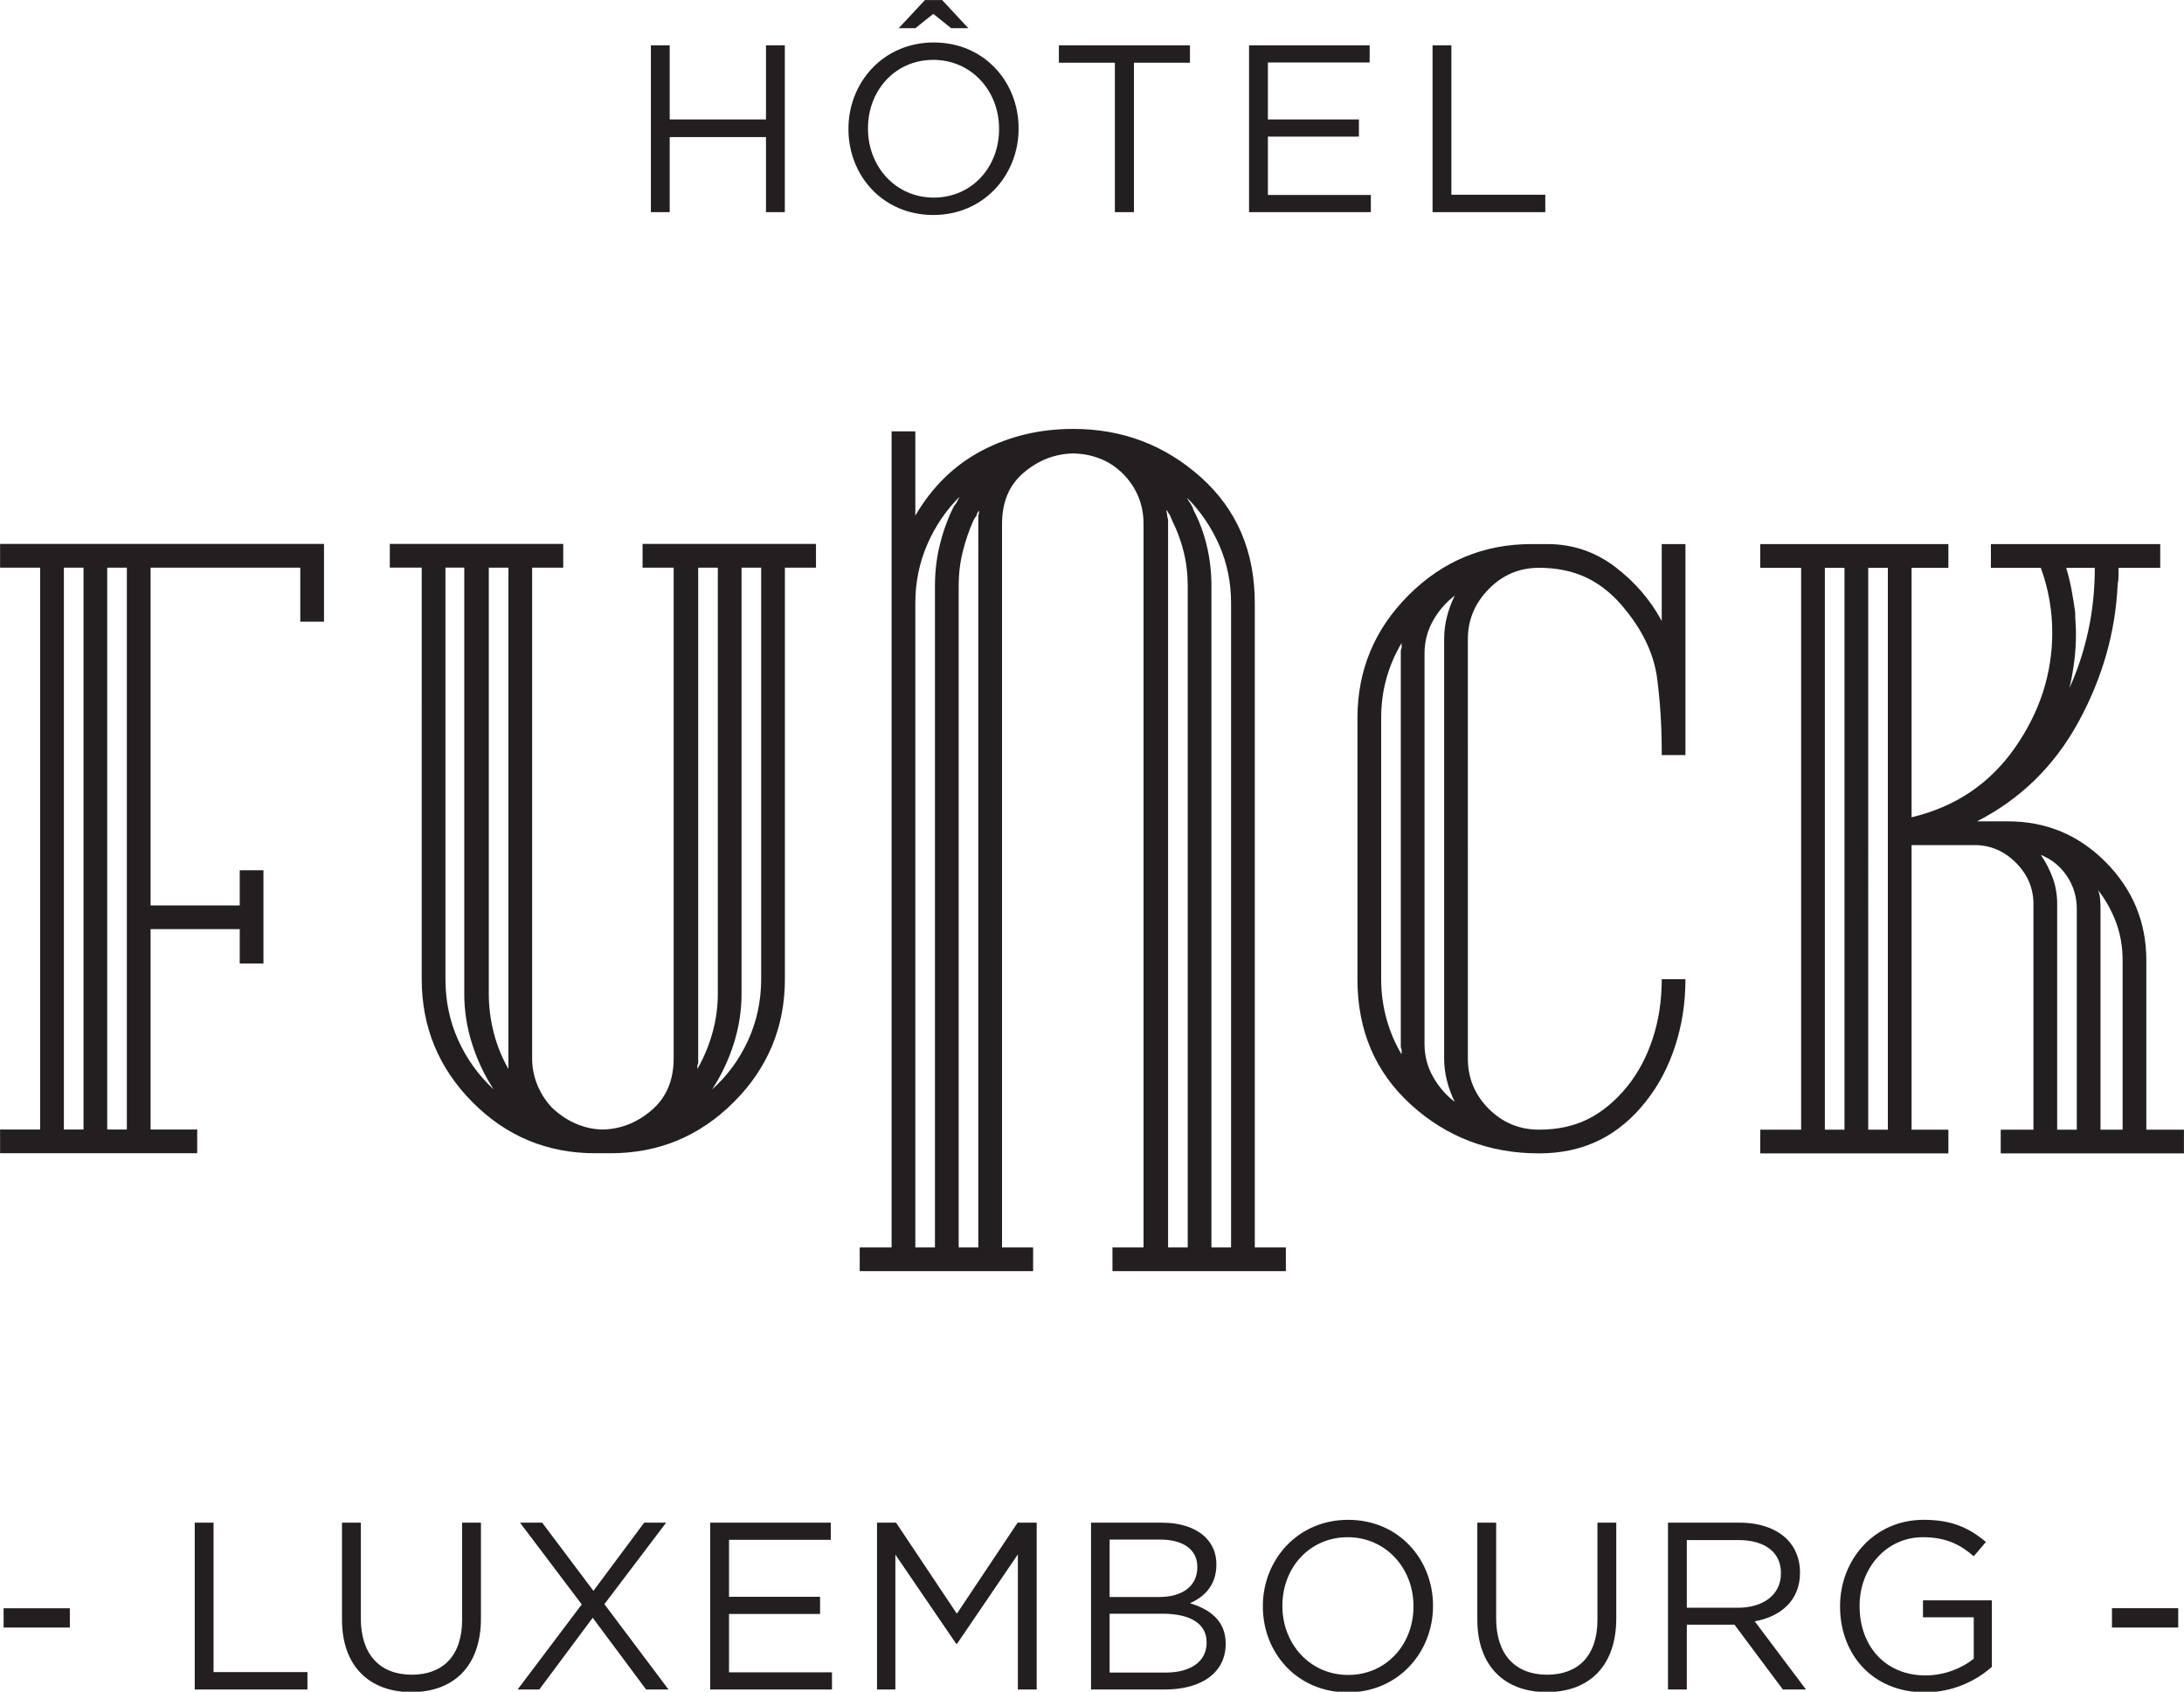<?xml version="1.0" encoding="UTF-8" standalone="no"?>
<!-- Created with Inkscape (http://www.inkscape.org/) -->

<svg
   version="1.1"
   id="svg1"
   width="398.61"
   height="308.792"
   viewBox="0 0 398.61 308.792"
   xmlns="http://www.w3.org/2000/svg"
   xmlns:svg="http://www.w3.org/2000/svg">
  <defs
     id="defs1">
    <clipPath
       clipPathUnits="userSpaceOnUse"
       id="clipPath4">
      <path
         d="M 0,0 H 1190.551 V 841.89 H 0 Z"
         transform="translate(-553.238,-498.9)"
         id="path4" />
    </clipPath>
  </defs>
  <g
     id="g1"
     transform="translate(-594.396,-353.707)">
    <g
       id="g2">
      <path
         id="path2"
         d="m 0,0 v 7.391 h -20.495 v -46.254 h 12.207 v 4.818 h 3.248 v -12.768 h -3.248 v 4.705 h -12.207 v -27.439 h 6.383 v -3.248 h -26.991 v 3.248 h 5.488 V 7.391 h -5.488 v 3.248 H 3.248 V 0 Z m -29.679,7.391 h -2.688 v -76.938 h 2.688 z m 5.936,0 h -2.688 v -76.938 h 2.688 z"
         style="fill:#231f20;fill-opacity:1;fill-rule:nonzero;stroke:none"
         transform="matrix(1.333,0,0,-1.333,649.2,467.173)" />
    </g>
    <g
       id="g3">
      <path
         id="path3"
         d="m 0,0 v -28.221 -28.111 c 0,-6.572 -2.335,-12.189 -7,-16.854 -4.667,-4.668 -10.285,-7 -16.855,-7 h -0.504 -0.503 -0.617 -0.504 c -6.571,0 -12.171,2.332 -16.799,7 -4.63,4.667 -6.944,10.285 -6.944,16.856 V 0.002 h -4.368 V 3.25 L -30.35,3.248 V 0 h -4.257 v -33.598 -33.597 c 0,-1.343 0.261,-2.615 0.785,-3.809 0.52,-1.193 1.193,-2.202 2.015,-3.023 1.046,-0.97 2.165,-1.698 3.359,-2.183 1.194,-0.487 2.39,-0.728 3.586,-0.728 2.462,0.074 4.684,0.969 6.662,2.687 1.978,1.717 2.969,4.069 2.969,7.056 V 0 h -4.257 V 3.248 H 4.256 V 0 Z m -42.838,-65.178 c -0.71,2.242 -1.064,4.518 -1.064,6.833 V 0.002 h -2.576 V -28.219 -56.33 c 0,-2.987 0.577,-5.767 1.736,-8.343 1.157,-2.576 2.78,-4.837 4.872,-6.778 -1.271,1.941 -2.26,4.032 -2.968,6.273 m 4.983,-3.08 v 0.391 0.335 0.337 V 0 h -2.688 v -29.174 -29.173 c 0,-1.794 0.225,-3.568 0.673,-5.32 0.448,-1.756 1.119,-3.417 2.015,-4.984 z M -9.184,0 h -2.688 v -33.598 -33.597 -0.337 -0.335 c -0.075,-0.15 -0.112,-0.28 -0.112,-0.391 v -0.393 c 0.896,1.567 1.586,3.228 2.073,4.984 0.484,1.752 0.727,3.526 0.727,5.32 z m 5.936,0 h -2.688 v -29.174 -29.173 c 0,-2.315 -0.355,-4.591 -1.064,-6.833 -0.71,-2.239 -1.699,-4.33 -2.967,-6.271 2.089,1.865 3.732,4.106 4.927,6.719 1.193,2.613 1.792,5.413 1.792,8.4 z"
         style="fill:#231f20;fill-opacity:1;fill-rule:nonzero;stroke:none"
         transform="matrix(1.333,0,0,-1.333,737.651,457.32)"
         clip-path="url(#clipPath4)" />
    </g>
    <g
       id="g4">
      <path
         id="path5"
         d="m 0,0 v 3.248 h 4.256 v 99.09 c 0,1.343 -0.243,2.593 -0.728,3.752 -0.486,1.156 -1.176,2.182 -2.071,3.078 -0.972,0.969 -2.055,1.681 -3.248,2.128 -1.196,0.448 -2.427,0.672 -3.696,0.672 -2.464,-0.074 -4.687,-0.95 -6.664,-2.628 -1.979,-1.681 -2.968,-4.016 -2.968,-7 V 3.25 h 4.256 V 0.002 H -34.606 V 3.25 h 4.367 v 88.227 23.517 h 3.249 v -11.535 c 2.313,3.957 5.357,6.924 9.127,8.905 3.77,1.976 7.933,2.967 12.488,2.965 6.72,0 12.543,-2.205 17.471,-6.609 4.928,-4.406 7.392,-10.154 7.392,-17.245 V 3.248 h 4.255 V 0 Z m -25.366,99.484 c -1.084,-2.503 -1.624,-5.17 -1.624,-8.007 V 3.25 h 2.687 v 90.579 c 0,1.865 0.205,3.676 0.616,5.431 0.41,1.754 0.989,3.415 1.736,4.984 0.074,0.148 0.149,0.296 0.224,0.448 0.074,0.148 0.186,0.298 0.336,0.448 0.074,0.148 0.149,0.298 0.224,0.448 0.074,0.148 0.149,0.298 0.225,0.448 -1.867,-1.868 -3.343,-4.053 -4.424,-6.552 m 6.887,4.367 c -0.075,-0.111 -0.112,-0.244 -0.112,-0.392 -0.075,-0.076 -0.15,-0.167 -0.224,-0.28 -0.075,-0.111 -0.15,-0.243 -0.224,-0.391 -0.598,-1.344 -1.082,-2.763 -1.455,-4.257 -0.375,-1.493 -0.561,-3.061 -0.561,-4.702 V 3.25 h 2.688 v 99.09 0.448 0.447 c 0,0.148 0.017,0.298 0.056,0.448 0.037,0.148 0.056,0.298 0.056,0.448 -0.075,-0.074 -0.15,-0.167 -0.224,-0.28 M 10.304,93.827 c 0,1.641 -0.187,3.209 -0.559,4.702 -0.375,1.494 -0.897,2.913 -1.569,4.257 -0.075,0.147 -0.131,0.28 -0.167,0.391 -0.04,0.113 -0.095,0.241 -0.169,0.393 -0.075,0.072 -0.15,0.185 -0.224,0.335 -0.075,0.15 -0.15,0.261 -0.224,0.337 0,-0.152 0.018,-0.3 0.056,-0.448 0.037,-0.152 0.056,-0.3 0.056,-0.448 0.074,-0.226 0.112,-0.413 0.112,-0.56 v -0.448 -99.09 h 2.688 z m 5.936,-2.352 c 0,2.837 -0.542,5.487 -1.624,7.95 -1.084,2.465 -2.559,4.63 -4.424,6.495 0.149,-0.297 0.317,-0.578 0.504,-0.839 0.185,-0.263 0.317,-0.543 0.392,-0.839 0.821,-1.569 1.437,-3.231 1.848,-4.985 0.41,-1.754 0.616,-3.565 0.616,-5.43 V 3.248 h 2.688 z"
         style="fill:#231f20;fill-opacity:1;fill-rule:nonzero;stroke:none"
         transform="matrix(1.333,0,0,-1.333,797.434,585.731)" />
    </g>
    <g
       id="g5">
      <path
         id="path6"
         d="m 0,0 c -0.935,-2.874 -2.259,-5.393 -3.976,-7.559 -1.867,-2.391 -4.014,-4.18 -6.439,-5.373 -2.427,-1.196 -5.172,-1.792 -8.233,-1.792 -6.794,0 -12.638,2.22 -17.526,6.663 -4.892,4.441 -7.336,10.172 -7.336,17.191 v 8.959 8.961 8.845 8.961 c 0,6.57 2.332,12.187 7,16.854 4.665,4.665 10.284,7 16.855,7 h 1.064 1.064 c 3.433,0 6.513,-1.028 9.239,-3.08 2.725,-2.057 4.872,-4.537 6.44,-7.45 V 68.708 H 1.4 V 39.815 h -3.248 v 0.224 0.224 c 0,3.432 -0.206,6.754 -0.616,9.967 -0.411,3.209 -1.811,6.306 -4.2,9.293 -1.567,2.02 -3.323,3.511 -5.263,4.483 -1.942,0.969 -4.183,1.456 -6.721,1.456 -2.687,0 -4.983,-0.971 -6.887,-2.913 -1.904,-1.941 -2.856,-4.217 -2.856,-6.83 V 26.993 -1.733 c 0,-2.686 0.952,-4.984 2.856,-6.886 1.904,-1.905 4.2,-2.857 6.887,-2.857 2.538,0 4.779,0.485 6.721,1.457 1.94,0.969 3.733,2.463 5.375,4.476 1.493,1.865 2.65,4.05 3.472,6.552 0.821,2.5 1.232,5.208 1.232,8.119 H 1.4 C 1.4,5.917 0.933,2.874 0,0 m -37.463,-0.78 v 0.28 c -0.074,0.148 -0.112,0.278 -0.112,0.391 v 0.392 26.71 26.711 0.391 c 0,0.111 0.038,0.241 0.112,0.391 v 0.337 0.335 c -0.895,-1.493 -1.586,-3.098 -2.071,-4.815 -0.487,-1.717 -0.729,-3.548 -0.729,-5.487 V 35.895 27.05 18.089 9.13 c 0,-1.867 0.242,-3.678 0.729,-5.432 0.485,-1.755 1.176,-3.378 2.071,-4.872 z m 6.217,-4.033 c -0.263,1.009 -0.393,2.035 -0.393,3.08 v 28.726 28.726 c 0,1.044 0.13,2.072 0.393,3.08 0.26,1.007 0.615,1.959 1.064,2.855 -1.196,-0.896 -2.185,-2.035 -2.969,-3.415 -0.783,-1.383 -1.176,-2.894 -1.176,-4.535 V 26.993 0.283 c 0,-1.644 0.393,-3.155 1.176,-4.535 0.784,-1.383 1.773,-2.52 2.969,-3.415 -0.449,0.895 -0.804,1.848 -1.064,2.854"
         style="fill:#231f20;fill-opacity:1;fill-rule:nonzero;stroke:none"
         transform="matrix(1.333,0,0,-1.333,900.148,544.607)" />
    </g>
    <g
       id="g6">
      <path
         id="path7"
         d="m 0,0 v 3.248 h 4.479 v 30.91 c 0,2.163 -0.803,4.048 -2.407,5.655 -1.607,1.604 -3.491,2.408 -5.655,2.408 h -8.624 V 3.248 h 5.04 V 0 h -25.76 v 3.248 h 5.6 v 76.938 h -5.6 v 3.248 h 25.76 v -3.248 h -5.04 V 46.028 c 5.973,1.417 10.676,4.574 14.112,9.463 3.432,4.889 5.151,10.174 5.151,15.847 0,1.494 -0.131,2.985 -0.392,4.481 -0.263,1.491 -0.654,2.947 -1.176,4.367 h -6.831 v 3.248 h 23.182 v -3.248 h -5.712 v -1.119 c 0,-0.377 -0.038,-0.748 -0.112,-1.122 C 15.716,71.375 13.924,65.084 10.639,59.075 7.353,53.065 2.725,48.53 -3.248,45.469 h 4.256 c 5.226,0 9.688,-1.867 13.383,-5.6 3.696,-3.735 5.545,-8.215 5.545,-13.439 V 3.248 h 5.151 V 0 Z m -21.391,80.186 h -2.688 V 3.248 h 2.688 z m 5.936,0 h -2.688 V 3.248 h 2.688 z m 25.87,-46.702 c 0,1.642 -0.447,3.137 -1.343,4.481 C 8.176,39.308 6.981,40.278 5.488,40.878 6.16,39.906 6.7,38.86 7.112,37.741 7.522,36.621 7.728,35.426 7.728,34.158 V 3.248 h 2.687 z M 8.96,80.186 c 0.298,-0.972 0.54,-1.961 0.728,-2.967 0.185,-1.009 0.353,-2.037 0.503,-3.081 0,-0.524 0.018,-1.028 0.057,-1.513 0.037,-0.484 0.055,-0.989 0.055,-1.511 0,-1.195 -0.075,-2.408 -0.224,-3.639 -0.15,-1.232 -0.373,-2.484 -0.671,-3.752 1.119,2.463 1.977,5.076 2.576,7.839 0.597,2.761 0.895,5.637 0.895,8.624 z M 16.688,26.43 c 0,1.865 -0.3,3.6 -0.897,5.207 -0.598,1.606 -1.418,3.08 -2.464,4.423 0.149,-0.373 0.242,-0.782 0.28,-1.23 0.037,-0.448 0.057,-0.898 0.057,-1.346 V 3.248 h 3.024 z"
         style="fill:#231f20;fill-opacity:1;fill-rule:nonzero;stroke:none"
         transform="matrix(1.333,0,0,-1.333,959.556,564.241)" />
    </g>
    <g
       id="g7">
      <path
         id="path8"
         d="M 0,0 H 2.578 V 10.279 H 15.76 V 0 h 2.578 V 22.841 H 15.76 V 12.693 H 2.578 V 22.841 H 0 Z m 38.667,-0.392 c 6.95,0 11.681,5.515 11.681,11.813 v 0.065 c 0,6.298 -4.666,11.747 -11.616,11.747 -6.95,0 -11.682,-5.515 -11.682,-11.812 v -0.066 c 0,-6.297 4.666,-11.747 11.617,-11.747 m 0.065,2.382 c -5.221,0 -9.006,4.242 -9.006,9.431 v 0.065 c 0,5.188 3.72,9.365 8.941,9.365 5.221,0 9.006,-4.242 9.006,-9.43 v -0.066 c 0,-5.188 -3.72,-9.365 -8.941,-9.365 m -4.797,23.201 h 2.284 l 2.448,1.957 2.447,-1.957 h 2.349 l -3.589,3.85 H 37.525 Z M 63.531,0 h 2.61 v 20.459 h 7.669 v 2.382 H 55.863 v -2.382 h 7.668 z M 81.902,0 H 98.576 V 2.349 H 84.48 v 7.995 h 12.464 v 2.349 H 84.48 v 7.799 h 13.933 v 2.349 H 81.902 Z m 25.125,0 h 15.434 v 2.382 h -12.856 v 20.459 h -2.578 z"
         style="fill:#231f20;fill-opacity:1;fill-rule:nonzero;stroke:none"
         transform="matrix(1.333,0,0,-1.333,713.191,392.428)" />
    </g>
    <g
       id="g8">
      <path
         id="path9"
         d="m 446.402,353.891 h 9.071 v 2.643 h -9.071 z m 26.169,-8.483 h 15.434 v 2.382 h -12.857 v 20.459 h -2.577 z m 29.661,-0.359 c 5.71,0 9.528,3.458 9.528,10.115 v 13.085 h -2.578 v -13.281 c 0,-4.992 -2.676,-7.537 -6.885,-7.537 -4.373,0 -6.983,2.773 -6.983,7.7 v 13.118 h -2.578 v -13.281 c 0,-6.461 3.85,-9.919 9.496,-9.919 m 14.552,0.359 h 2.97 l 7.309,9.821 7.309,-9.821 h 3.067 l -8.777,11.681 8.451,11.16 h -3.002 l -6.95,-9.333 -7.016,9.333 h -3.034 l 8.451,-11.192 z m 26.365,0 h 16.674 v 2.349 h -14.096 v 7.994 h 12.465 v 2.35 h -12.465 v 7.798 h 13.933 v 2.35 h -16.511 z m 22.841,0 h 2.513 v 18.468 l 8.321,-12.203 h 0.13 l 8.321,12.236 v -18.501 h 2.578 v 22.841 h -2.611 l -8.32,-12.465 -8.321,12.465 h -2.611 z m 29.302,0 h 10.148 c 4.993,0 8.288,2.316 8.288,6.232 v 0.065 c 0,3.133 -2.186,4.699 -4.894,5.515 1.795,0.783 3.622,2.316 3.622,5.286 v 0.065 c 0,1.468 -0.522,2.676 -1.469,3.655 -1.305,1.272 -3.36,2.023 -5.971,2.023 h -9.724 z m 2.545,12.66 v 7.864 h 6.951 c 3.263,0 5.057,-1.468 5.057,-3.72 v -0.065 c 0,-2.676 -2.153,-4.079 -5.253,-4.079 z m 0,-10.344 v 8.06 h 7.212 c 3.981,0 6.069,-1.436 6.069,-3.916 v -0.065 c 0,-2.545 -2.154,-4.079 -5.612,-4.079 z m 32.598,-2.708 c 6.95,0 11.681,5.514 11.681,11.812 v 0.065 c 0,6.298 -4.666,11.747 -11.616,11.747 -6.95,0 -11.682,-5.514 -11.682,-11.812 v -0.065 c 0,-6.298 4.666,-11.747 11.617,-11.747 m 0.065,2.382 c -5.221,0 -9.006,4.242 -9.006,9.43 v 0.065 c 0,5.189 3.72,9.365 8.941,9.365 5.221,0 9.006,-4.242 9.006,-9.43 v -0.065 c 0,-5.188 -3.72,-9.365 -8.941,-9.365 m 27.181,-2.349 c 5.71,0 9.528,3.458 9.528,10.115 v 13.085 h -2.578 v -13.281 c 0,-4.992 -2.676,-7.537 -6.885,-7.537 -4.373,0 -6.983,2.773 -6.983,7.7 v 13.118 h -2.578 v -13.281 c 0,-6.461 3.851,-9.919 9.496,-9.919 m 16.608,0.359 h 2.578 v 8.875 h 6.526 l 6.624,-8.875 h 3.165 l -7.016,9.332 c 3.59,0.652 6.2,2.871 6.2,6.656 v 0.066 c 0,1.794 -0.652,3.393 -1.762,4.503 -1.436,1.435 -3.687,2.284 -6.493,2.284 h -9.822 z m 2.578,11.192 v 9.267 h 7.048 c 3.687,0 5.841,-1.697 5.841,-4.503 v -0.066 c 0,-2.936 -2.448,-4.698 -5.874,-4.698 z m 32.597,-11.584 c 3.851,0 7.048,1.599 9.169,3.491 v 9.104 h -9.43 v -2.317 h 6.95 v -5.677 c -1.566,-1.273 -3.981,-2.284 -6.591,-2.284 -5.547,0 -9.039,4.046 -9.039,9.495 v 0.065 c 0,5.091 3.622,9.365 8.68,9.365 3.23,0 5.188,-1.077 6.95,-2.61 l 1.665,1.958 c -2.285,1.925 -4.667,3.034 -8.517,3.034 -6.852,0 -11.453,-5.547 -11.453,-11.812 v -0.065 c 0,-6.526 4.438,-11.747 11.616,-11.747 m 25.614,8.875 h 9.071 v 2.643 h -9.071 z"
         style="fill:#231f20;fill-opacity:1;fill-rule:nonzero;stroke:none"
         transform="matrix(1.333,0,0,-1.333,0,1122.52)" />
    </g>
  </g>
</svg>
